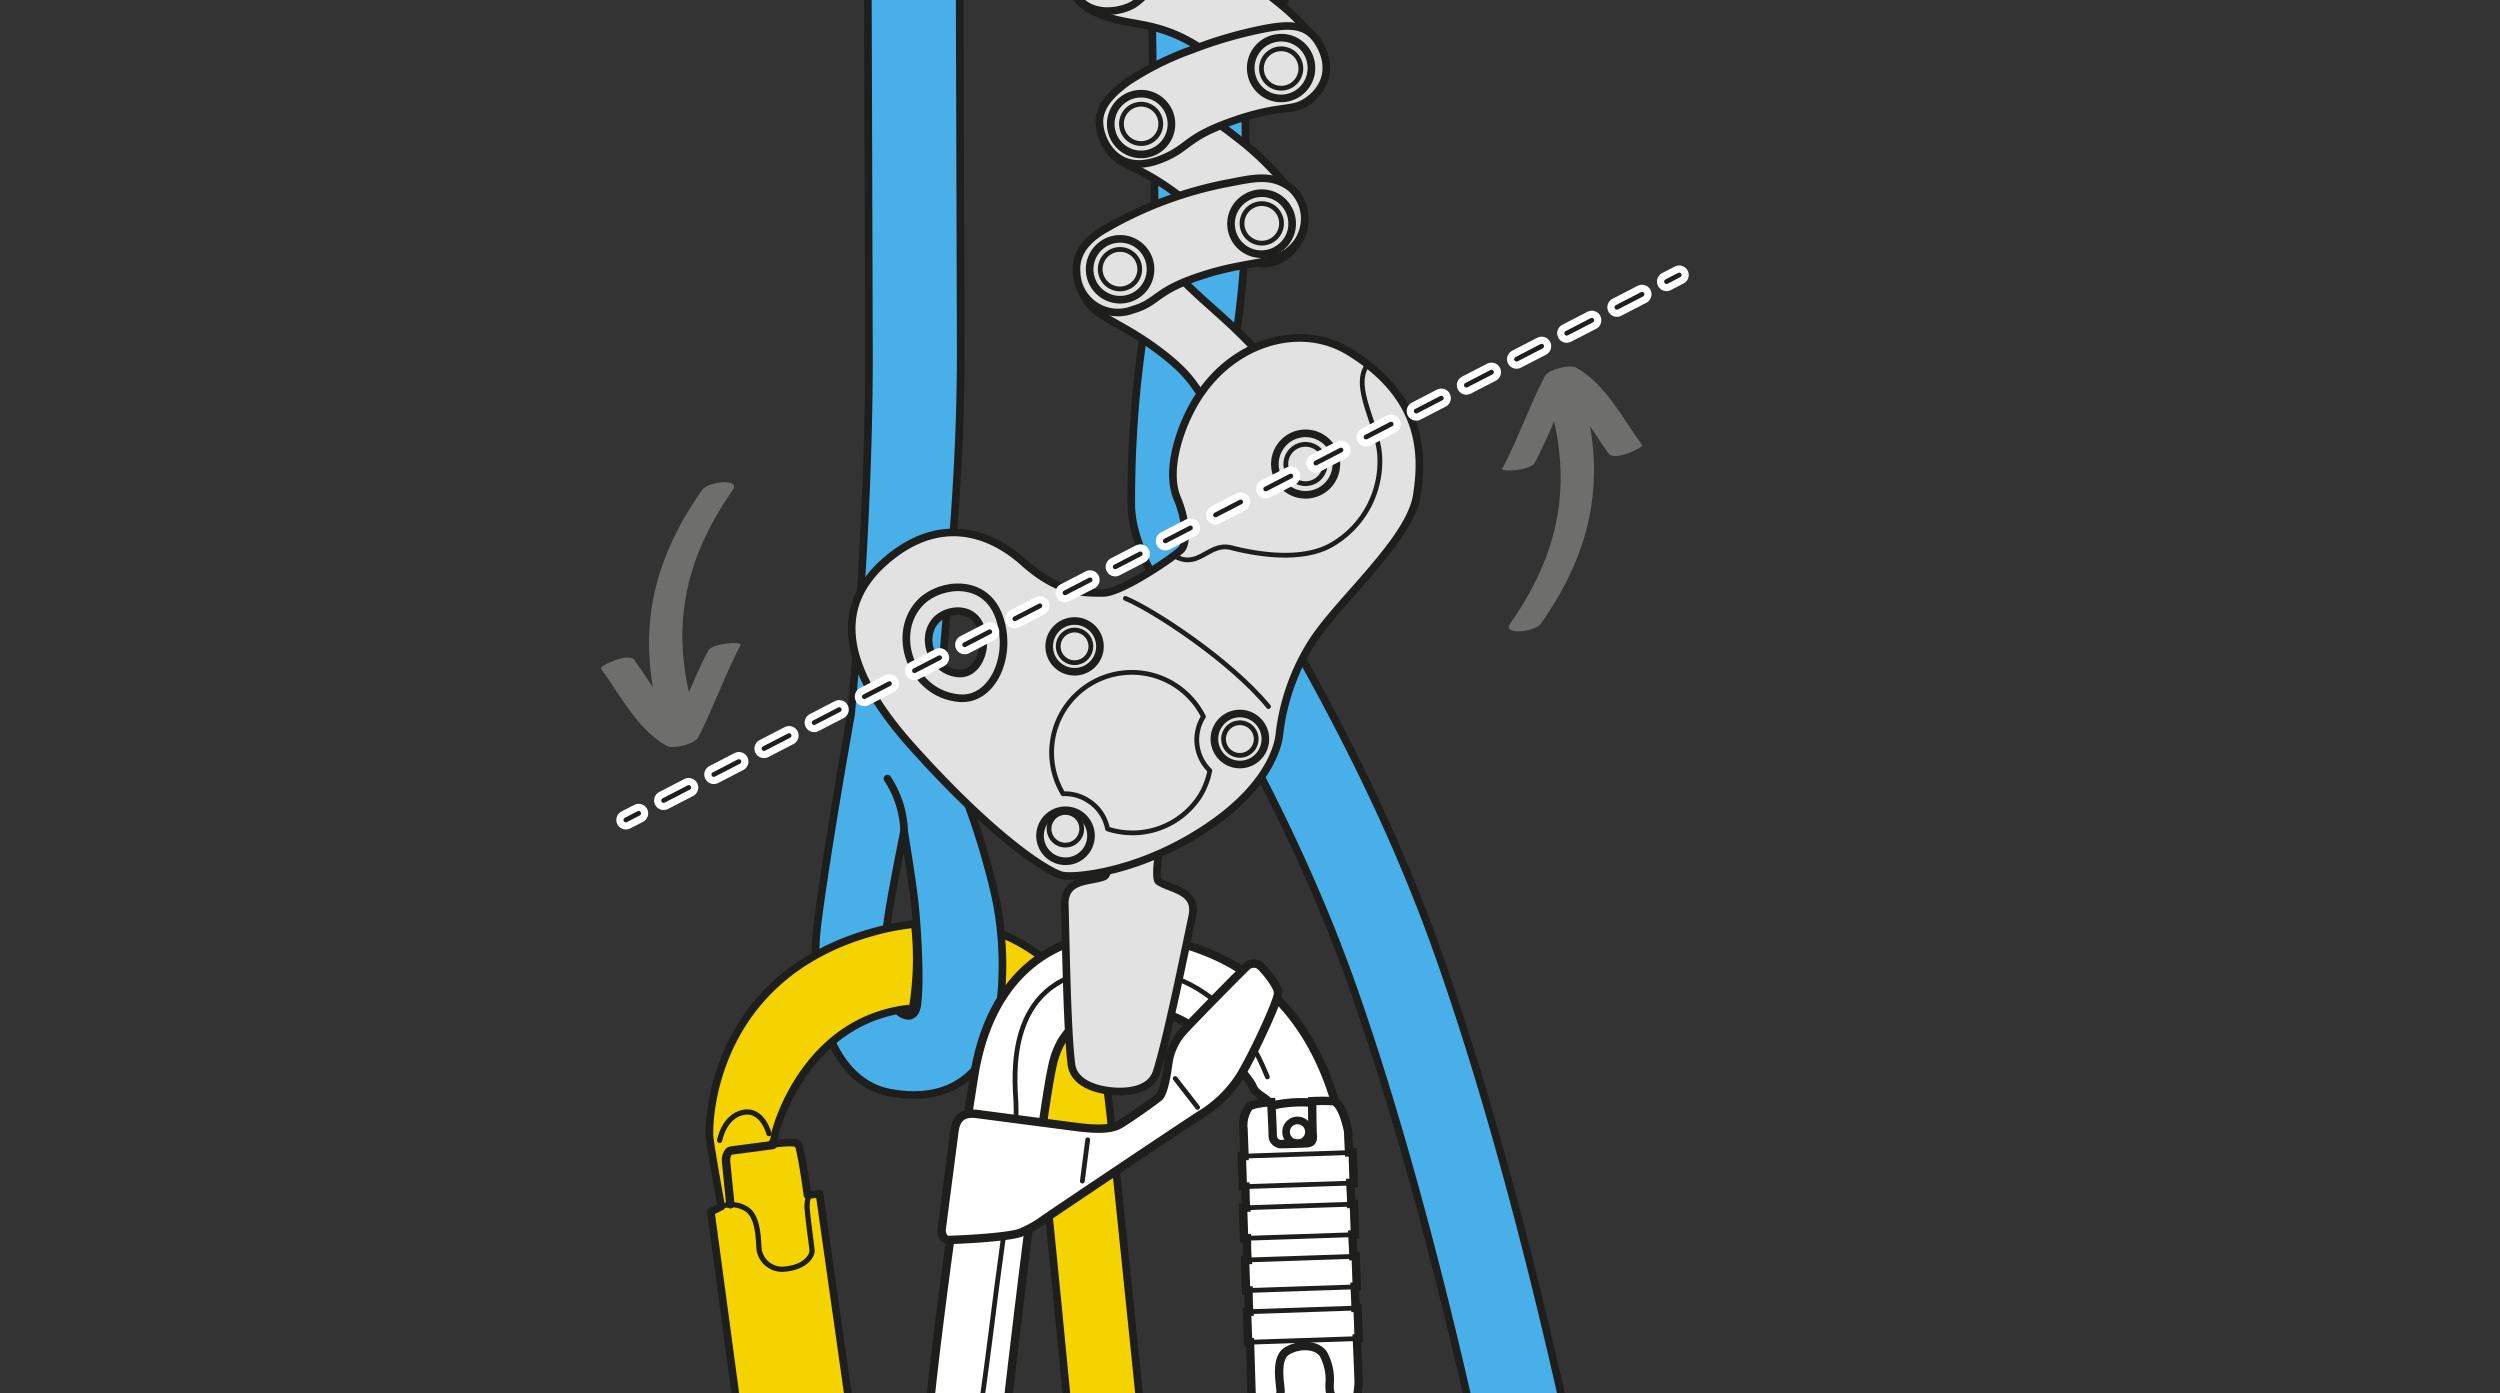<svg xmlns="http://www.w3.org/2000/svg" xmlns:xlink="http://www.w3.org/1999/xlink" viewBox="0 0 262 146"><rect x="0" y="0" width="262" height="146" fill="#333333" stroke="none"/><defs><style>.cls-1,.cls-12,.cls-13,.cls-14,.cls-5,.cls-6,.cls-7,.cls-9{fill:none;}.cls-2{clip-path:url(#clip-path);}.cls-3{fill:#f5d300;}.cls-10,.cls-11,.cls-14,.cls-3,.cls-4,.cls-5,.cls-6,.cls-7,.cls-8,.cls-9{stroke:#1e1e1c;}.cls-10,.cls-11,.cls-12,.cls-13,.cls-14,.cls-3,.cls-4,.cls-5,.cls-6,.cls-7,.cls-9{stroke-linecap:round;stroke-linejoin:round;}.cls-10,.cls-11,.cls-3,.cls-4,.cls-7{stroke-width:0.8px;}.cls-4{fill:#49afe8;}.cls-5{stroke-width:0.55px;}.cls-6,.cls-8{stroke-width:0.88px;}.cls-8{fill:#fff;}.cls-14,.cls-9{stroke-width:0.5px;}.cls-10{fill:#e2e2e2;}.cls-11{fill:#b0b0b1;}.cls-12,.cls-13{stroke:#fff;stroke-width:2px;}.cls-13,.cls-14{stroke-dasharray:2.96 2.96;}.cls-15{fill:#6e6e6d;}</style><clipPath id="clip-path"><rect class="cls-1" x="25.94" y="-63.85" width="190.12" height="267.7"/></clipPath></defs><title>Plan de travail 12</title><g id="contenu"><g class="cls-2"><path class="cls-3" d="M120.31,155c-.26-2.15-3.76-36.64-4-38.6s-.67-7.18-2.23-10.26a18.13,18.13,0,0,0-9.21-8.3s-2.57,2.84-3,4.4,2.09,4.37,2.09,4.37c3.22,1.56,4,4.66,4.52,7.73.77,4.89,3.91,38.62,4.13,40.4s.31,8.76-9.86,10a16.43,16.43,0,0,1-2.23.11c-.25,2.76-.73,5.5-1.08,8.25A35.14,35.14,0,0,0,105,173C118.78,171.79,120.7,158.32,120.31,155Z"/><path class="cls-4" d="M100.68,35.28l-.58-193.44-9.62.07.58,193.44c.13,17.87-1.59,36.48-1.87,39.52,0,0-2.41,13.43-3.48,21.66s1.3,16.87,7.64,18,9.1-2.21,10.29-4.61,2.22-9.41.53-16.59a78.27,78.27,0,0,0-5-14.56,8.86,8.86,0,0,1-.56-3.13C98.43,67.54,100.81,54.16,100.68,35.28Zm-4.54,70c-.36,2.4-2.69.72-3.25-1.27s-.26-4.41.08-7.15,1.78-9.75,1.78-9.75.75,4.51,1.06,7.08S96.49,102.85,96.13,105.25Z"/><path class="cls-3" d="M90.38,161.86a1.3,1.3,0,0,1-.51-1.29l-.77-.37-.21-1,1.77-.4-4.78-33.7-1.26.15s-.67-5-1-5.35-2.74,0-2.74,0a2.19,2.19,0,0,0,.34-1c0-.35,3-11.88,13.92-13.19l.5,0a32.14,32.14,0,0,0,.23-8.87,25.86,25.86,0,0,0-4.21.79c-17.1,4.63-17.48,20.06-17.28,21.67s1.21,7.15,1.21,7.15L74.5,127l4,29.71,1.58.27.82,3.08a8.7,8.7,0,0,0,2.76,5.65c5.59,4.91,10.1,6.83,14.73,7.35.35-2.74.82-5.46,1.07-8.21A20.11,20.11,0,0,1,90.38,161.86Z"/><path class="cls-5" d="M84.78,125.31a3.1,3.1,0,0,0-.16,1.61c0,.39.4,3.35.48,4.06s-.84,1.82-2.71,2a2.44,2.44,0,0,1-2.83-2c-.1-.8,0-3.36-1.28-4.24a3,3,0,0,0-2.67-.31"/><path class="cls-6" d="M76.54,126.21s-.39-3.94-.45-4.47.19-1.12.5-1.16S81,120,81,120"/><path class="cls-5" d="M80.59,118.8s-.68-2.64-2.71-2.22-2.46,2.93-2.46,2.93"/><path class="cls-7" d="M94.76,87.43A10.56,10.56,0,0,0,93,81.6"/><path class="cls-8" d="M142.11,152.88c-.21,2.27-4.91,14.88-18,19S103,171.6,99.68,167s-2.93-8.29-2.66-14.64,3.18-27.7,5.06-39.56,9.88-15.92,18.1-14.69,16.23,5.66,19.72,17.31c.5,1.38,0,7.07,0,7.07s-5.82.88-5.87-.31-.43-5.62-.9-6.45-1.49-.92-1.87-1.9-5.56-7-9.52-7.64-10-1.08-11.44,5.47-5.48,41.57-5.72,45,.89,8.26,7.14,8.68,13.08-1.08,17.55-5.22a21.07,21.07,0,0,0,6-9.2,43.75,43.75,0,0,0,.92-5.51s1.36-1.39,1.61-1.4,1.61-.06,1.92,0S142.24,151.48,142.11,152.88Z"/><path class="cls-9" d="M132.82,112.86c-.84-2-4.84-12.64-17.6-11.22-10,1.12-8.87,11.44-8.75,13.9.19,3.95-1.22,13.26-2,19.24s-1.95,16-2.84,18.85-2.24,6.4.45,10.5,6.85,5.82,13.78,5,14.3-3.32,19-12.17"/><path class="cls-8" d="M112.67,118.09l-10.26-1.34c-1.2-.15-2.17.11-2.39,1.83s-1.21,9.28-1.32,10.12.37,1.21.58,1.24,6.3-.21,7.71-.77a12.1,12.1,0,0,0,2.52-1.44c.61-.44,15.82-10.64,16.33-10.92a12.76,12.76,0,0,0,4.32-4.36c1.47-2.55,3.71-7.45,3.78-8.31s-1.53-2.6-1.84-2.9a1.08,1.08,0,0,0-1.4,0c-.44.38-6.07,6.1-6.85,7a6.38,6.38,0,0,0-1.4,3.09c-.13,1-.46,3.21-1,3.66s-3.86,2.81-4.4,3S115.68,118.49,112.67,118.09Z"/><line class="cls-9" x1="113.99" y1="119.45" x2="113.43" y2="123.78"/><line class="cls-9" x1="123.16" y1="113.03" x2="125.51" y2="116.05"/><path class="cls-10" d="M116.43,87.81a12,12,0,0,1,5.14.56c-.05.56-.6,3.68-.14,4,1.24.86,4.13.92,3.51,3.71-.5,2.27-2.56,12.6-3.73,16.27-.59,1.84-2.85,2.17-4.69,2s-4-.91-4.24-2.82c-.48-3.82-.61-14.35-.69-16.68-.1-2.86,2.76-2.39,4.13-3C116.25,91.62,116.34,89.2,116.43,87.81Z"/><path class="cls-4" d="M159.94,176.52c-.07-.41-7.15-41.66-18.05-72.75C136.8,89.29,130.3,77.7,125.56,69.24c-4.33-7.73-6.94-12.39-7-16.25a117.45,117.45,0,0,1,1.33-18.3,92.24,92.24,0,0,0,1.11-14l-2.64-194.82,9.62-.14,2.64,194.82a101.4,101.4,0,0,1-1.19,15.38,109.07,109.07,0,0,0-1.25,16.91c.11,1.59,3.12,7,5.77,11.69,4.92,8.77,11.65,20.78,17,36.05,11.18,31.87,18.17,72.6,18.46,74.33Z"/><path class="cls-11" d="M128.29-4.73s5.44,1.74,6.17,2.89a2.35,2.35,0,0,1,0,2.34l-4-.12L122.78-1,121-6.2Z"/><path class="cls-10" d="M138.78,7.8c.5-2-1.15-4.22-3.61-6.51a35.1,35.1,0,0,0-14.86-7.81c-2.62-.66-5.62-1.13-7.49,1.28a4.35,4.35,0,0,0,2,6.54c3.09,1.46,5.54.79,9.49,2.85s6,5.38,7.4,6.35S137.57,12.63,138.78,7.8Z"/><path class="cls-10" d="M134.94,19.62c.65.89,2.12,2.89,1.56,4.77s-3.32,4.88-7,2.11c-2.91-2.17-1.81-3-6.38-6.33s-5.73-2.56-7.08-4.72c-1.25-2-.84-4.23,1.26-5.91,1.66-1.33,3.34-.71,5.35.31a45.52,45.52,0,0,1,6.81,4.45A30.53,30.53,0,0,1,134.94,19.62Z"/><path class="cls-10" d="M132.92,38.16c1.05,1.26,1.46,2,.52,4s-2.91,2.76-6.16.47c-2.33-1.63-1.46-2.62-5.9-5.93-4-3-6.55-3.38-7.74-5.59a4.37,4.37,0,0,1,2.51-6c2.26-.66,3.84-.48,5.22,1.32C124.94,31.11,128.55,32.94,132.92,38.16Z"/><path class="cls-10" d="M111.9-2.62c-.38-2,1.39-4.15,4-6.31A35,35,0,0,1,131.08-16c2.67-.51,5.68-.84,7.44,1.68a4.35,4.35,0,0,1-2.34,6.42c-3.17,1.3-5.58.51-9.62,2.37S120.27-.46,118.83.44,112.88,2.28,111.9-2.62Z"/><path class="cls-10" d="M118.11,8.62c-.87.66-2.89,2.15-2.89,4.1s1.72,5.63,6.09,4.1c3.42-1.23,2.62-2.32,8-4.18s6.22-.75,8.16-2.4c1.78-1.52,2.06-3.78.56-6-1.21-1.76-3-1.67-5.21-1.29A44.45,44.45,0,0,0,125,5.18,30.87,30.87,0,0,0,118.11,8.62Z"/><path class="cls-10" d="M115.68,24.08c-1.42.84-3.06,2.24-2.85,4.49a4.33,4.33,0,0,0,5.89,3.89c2.73-.78,2.22-2,7.51-3.67,4.79-1.51,7.29-1,9.13-2.73a4.28,4.28,0,0,0-.15-6.42c-1.91-1.39-3.71-1-6.2-.51A40.85,40.85,0,0,0,115.68,24.08Z"/><path class="cls-7" d="M134.93,21.75a3.16,3.16,0,0,1-1,4.37,3.18,3.18,0,1,1-3.34-5.41A3.16,3.16,0,0,1,134.93,21.75Z"/><path class="cls-9" d="M134,22.33a2.07,2.07,0,1,1-2.85-.68A2.06,2.06,0,0,1,134,22.33Z"/><path class="cls-7" d="M119.22,25.61a3.19,3.19,0,1,1-4.44.77A3.2,3.2,0,0,1,119.22,25.61Z"/><path class="cls-9" d="M118.57,26.52a2.07,2.07,0,1,1-2.89.5A2.08,2.08,0,0,1,118.57,26.52Z"/><path class="cls-7" d="M122.38,11.48a3.18,3.18,0,1,1-4.3-1.28A3.18,3.18,0,0,1,122.38,11.48Z"/><path class="cls-9" d="M121.4,12a2.06,2.06,0,1,1-2.79-.83A2.06,2.06,0,0,1,121.4,12Z"/><path class="cls-7" d="M137.4,6.65A3.18,3.18,0,1,1,133.72,4,3.15,3.15,0,0,1,137.4,6.65Z"/><path class="cls-9" d="M136.3,6.83a2.06,2.06,0,1,1-4.07.7,2.06,2.06,0,1,1,4.07-.7Z"/><path class="cls-10" d="M126,41c-2,2.73-4,8-2.62,11.24,1,2.38,1,4.62.48,5.28s-6.32,4.63-8.26,4.62-4.62.12-8.3-3.18-9-5-14.58-.09c-4.22,3.74-5.94,9.55,2.87,19.38s14.36,13.18,15.71,13.49,8.66-.33,16-5.58c5-3.57,6.47-7.13,6.76-9a22.88,22.88,0,0,1,3.52-10c2.83-4.33,10.19-10.61,10.9-15.24.56-3.73,1.06-10.08-7.13-15.08C136.51,33.88,129.78,35.67,126,41ZM102.79,65.79c.82,2.29-.39,4.95-2.34,4.79-2.87-.24-4.12-3.91-2.22-5.71C99.39,63.78,102,63.5,102.79,65.79Z"/><path class="cls-7" d="M100.55,73.17c3.47.29,5.62-4.44,4.16-8.52S98.65,61.07,96.6,63C93.21,66.23,95.44,72.75,100.55,73.17Z"/><path class="cls-9" d="M117.94,62.71c2.67,1.07,10.9,6.36,15,11.34"/><path class="cls-9" d="M123.12,58.28c2.5,1.42,3.56-1.48,5.91-.88S136.46,59,139.72,57a10.09,10.09,0,0,0,4.88-9.16c-.17-3.32-3-7.31-1.29-9.6"/><path class="cls-7" d="M113.09,85.33a2.67,2.67,0,1,1-3.68.83A2.67,2.67,0,0,1,113.09,85.33Z"/><circle class="cls-9" cx="111.66" cy="87.58" r="1.71" transform="matrix(0.53, -0.85, 0.85, 0.53, -21.97, 135.35)"/><circle class="cls-7" cx="112.62" cy="67.74" r="2.66" transform="translate(-4.76 126.86) rotate(-57.76)"/><circle class="cls-9" cx="112.62" cy="67.74" r="1.71" transform="translate(-4.72 126.94) rotate(-57.8)"/><path class="cls-7" d="M131.36,75.19a2.67,2.67,0,1,1-3.68.84A2.66,2.66,0,0,1,131.36,75.19Z"/><circle class="cls-9" cx="129.94" cy="77.44" r="1.71" transform="translate(-4.87 146.07) rotate(-57.77)"/><path class="cls-7" d="M138.54,45.91a3.22,3.22,0,1,1-4.43,1A3.21,3.21,0,0,1,138.54,45.91Z"/><circle class="cls-9" cx="136.82" cy="48.63" r="2.06" transform="translate(22.74 138.47) rotate(-57.79)"/><path class="cls-9" d="M114,83.88a4.47,4.47,0,0,0-2.59-.69,8.4,8.4,0,1,1,14.71-8.09h0a4.53,4.53,0,0,0,.67,5.66,8.18,8.18,0,0,1-1,2.61,8.41,8.41,0,0,1-9.72,3.5A4.48,4.48,0,0,0,114,83.88Z"/><line class="cls-12" x1="65.59" y1="85.93" x2="66.93" y2="85.24"/><line class="cls-13" x1="69.55" y1="83.89" x2="173.34" y2="30.19"/><line class="cls-12" x1="174.65" y1="29.51" x2="175.98" y2="28.82"/><line class="cls-9" x1="65.59" y1="85.93" x2="66.93" y2="85.24"/><line class="cls-14" x1="69.55" y1="83.89" x2="173.34" y2="30.19"/><line class="cls-9" x1="174.65" y1="29.51" x2="175.98" y2="28.82"/><path class="cls-8" d="M137,152.57c2.26-.09,3.93.1,3.94-2.79s-1.67-33.58-1.67-33.58-.7-.84-3.68-.66-3.65,1-3.65,1,.43,29.65.56,31.08a13.8,13.8,0,0,0,.92,4.35C133.84,152.68,135.2,152.64,137,152.57Z"/><circle class="cls-7" cx="135.99" cy="118.63" r="1.2" transform="translate(5.38 243.16) rotate(-84.74)"/><path class="cls-15" d="M161.5,65.34c5.81-8.26,7.05-16.36,3.77-25.92-.4-1.16-3.85-.16-3.48.93,3.16,9.21,2.13,16.94-3.52,25-.87,1.24,2.59.92,3.22,0Z"/><path class="cls-15" d="M160.86,48.47c1.66-3.14,2.81-6.52,4.44-9.67l-3.35.9c3,1.7,4.68,5.18,6.65,7.86.58.79,3.68-.65,3.48-.93-2-2.74-3.8-6.34-6.85-8.08-.7-.4-3,.17-3.35.9-1.63,3.16-2.78,6.53-4.44,9.67-.19.37,3,.21,3.42-.64Z"/><path class="cls-15" d="M73.57,51.36c-5.81,8.26-7.05,16.36-3.77,25.92.4,1.16,3.85.16,3.48-.93-3.16-9.21-2.13-16.94,3.52-25,.87-1.24-2.59-.92-3.22,0Z"/><path class="cls-15" d="M74.2,68.23c-1.66,3.14-2.81,6.52-4.44,9.67l3.35-.9c-3-1.7-4.68-5.18-6.65-7.86-.58-.79-3.68.65-3.48.93,2,2.74,3.8,6.34,6.85,8.08.7.4,3-.17,3.35-.9,1.63-3.16,2.78-6.53,4.44-9.67.19-.37-3-.21-3.42.64Z"/><path class="cls-8" d="M130.32,118.33c0,.17.05,1.22.1,2.82h-.28l.11,3.2h.27c0,.7,0,1.44.07,2.21h-.32l.11,3.2h.3c0,.75,0,1.51.07,2.28h-.27l.11,3.2h.26c0,.76,0,1.5.07,2.22h-.23l.11,3.2H131c.09,2.95.15,5,.16,5.16,0,.51.39,1.33.82,1.33s1-.07,1.43-.1.8-.55.79-1.3-.6-3.36.66-4.15,3.21-.73,3.86.36a5.59,5.59,0,0,1,.62,3.12c0,.78-.08,1.71,1.81,1.65.63,0,1-.22,1.07-.41a9.4,9.4,0,0,0,.17-1.47c0-.08-.07-1.91-.19-4.58h.19l-.11-3.2h-.22c0-.72-.06-1.46-.09-2.22h.22l-.11-3.2h-.25c0-.76-.07-1.52-.1-2.27H142l-.11-3.2h-.28c0-.77-.06-1.51-.09-2.21h.35l-.11-3.2h-.38c-.06-1.39-.1-2.23-.1-2.23s-.58-3.08-1.64-3.14-2.12,0-2.12,0,0,2.95.06,3.58-.19.81-.67.84-2.13.08-2.53.08a.89.89,0,0,1-1-.88c0-.67-.15-3.51-.15-3.51s-1.94.1-2.33.49A3.33,3.33,0,0,0,130.32,118.33Z"/><rect class="cls-9" x="130.73" y="137.27" width="11.61" height="3.2" transform="translate(-4.58 4.66) rotate(-1.92)"/><rect class="cls-9" x="130.19" y="120.97" width="11.61" height="3.2" transform="translate(-4.03 4.63) rotate(-1.92)"/><rect class="cls-9" x="130.32" y="126.38" width="11.61" height="3.2" transform="translate(-4.22 4.64) rotate(-1.92)"/><rect class="cls-9" x="130.53" y="131.85" width="11.61" height="3.2" transform="translate(-4.4 4.65) rotate(-1.92)"/></g></g></svg>